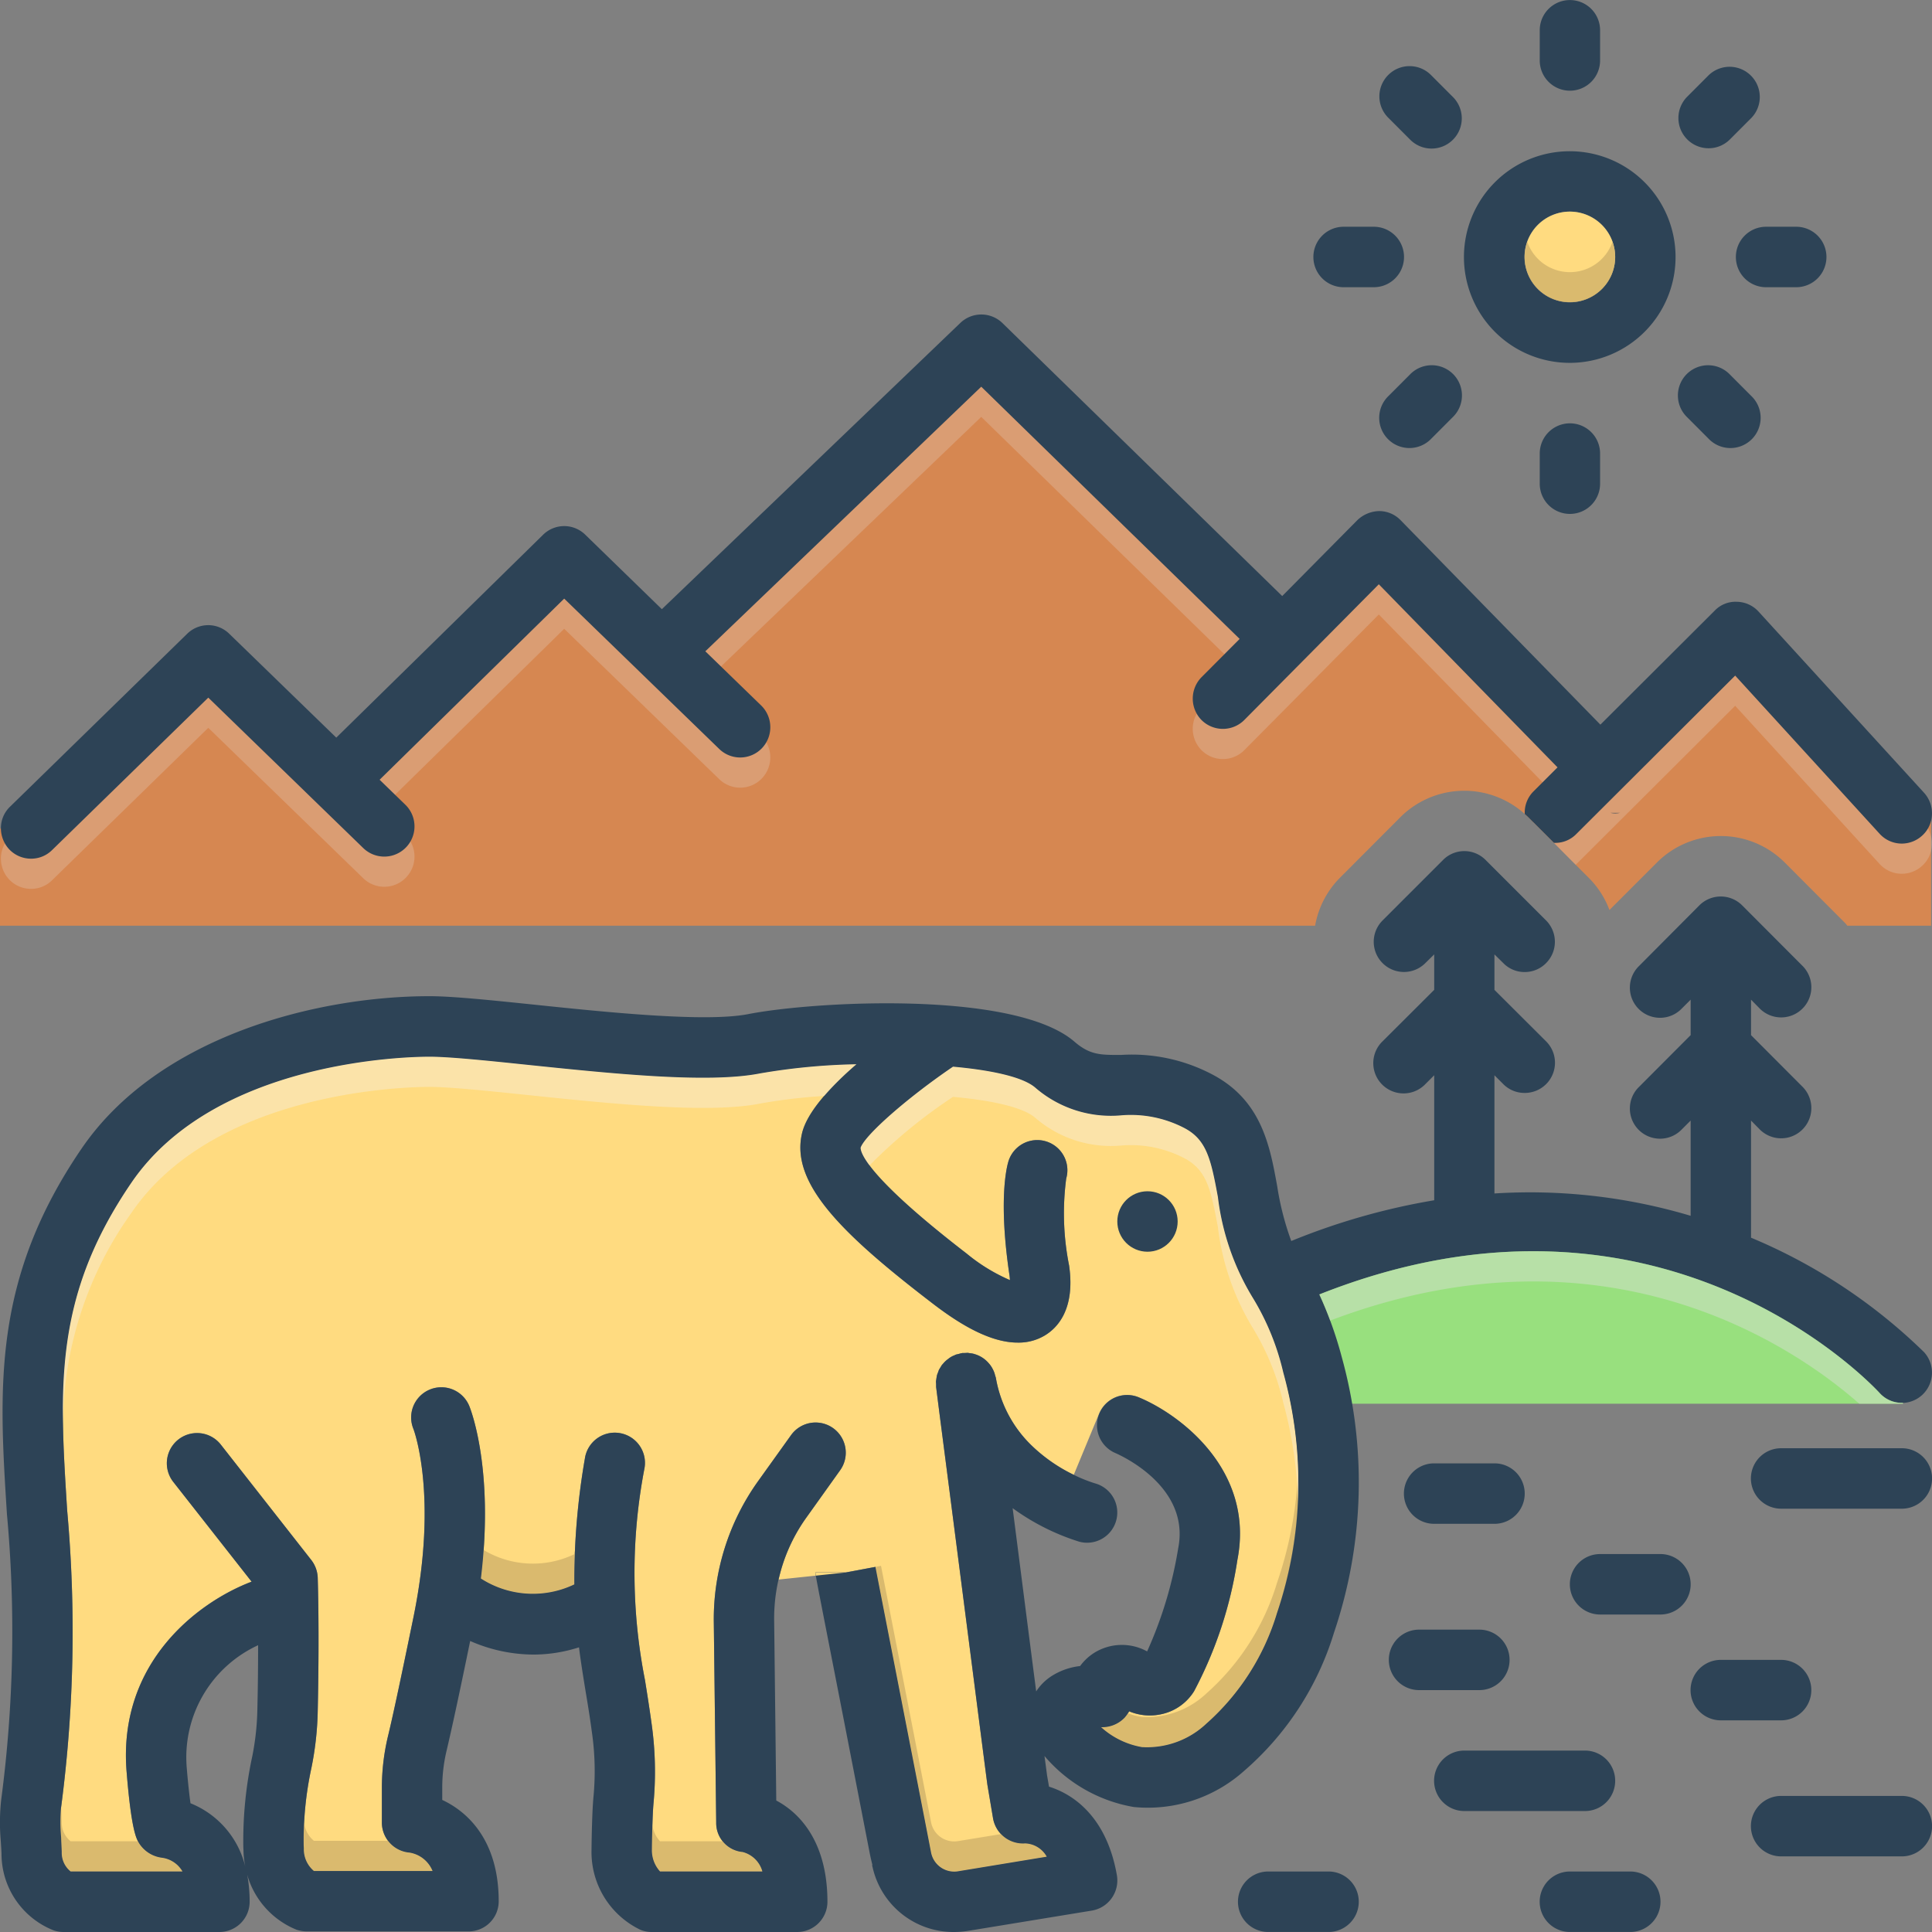 <svg id="Layer_1" viewBox="0 0 128 128" xmlns="http://www.w3.org/2000/svg" data-name="Layer 1"><rect x="0" y="0" width="128" height="128" fill="#808080" stroke="none"/><path d="m126.08 93h-38.5l-1.91-9.08s14.58-4.84 22.25-2.09c7.66 2.75 15.91 5.09 16.83 7a18.831 18.831 0 0 1 1.32 4.11.279.279 0 0 1 .01.06z" fill="#98e07e"/><path d="m84.61 106.85a15.911 15.911 0 0 1 -4.7 7.36 5.721 5.721 0 0 1 -4.26 1.54 5.412 5.412 0 0 1 -2.7-1.32 2.047 2.047 0 0 0 1.57-.64 2.787 2.787 0 0 0 .29-.41 3.547 3.547 0 0 0 2.09.2 3.388 3.388 0 0 0 2.21-1.53 27.208 27.208 0 0 0 2.87-8.7c1.16-5.92-3.78-9.64-6.55-10.78a2.001 2.001 0 0 0 -2.61 1.08l-1.68 4.06a10.712 10.712 0 0 1 -2.78-1.93 8.139 8.139 0 0 1 -2.38-4.49c-.01-.06-.04-.11-.05-.17-.02-.06-.03-.12-.05-.17a1.891 1.891 0 0 0 -.11-.25c-.02-.03-.03-.06-.05-.09a1.654 1.654 0 0 0 -.22-.3 1.931 1.931 0 0 0 -.94-.6.037.037 0 0 0 -.03-.01 1.467 1.467 0 0 0 -.29-.05c-.04-.01-.08-.01-.11-.02-.08 0-.16.01-.24.01h-.14c-.01.01-.02.01-.04.01-.01.01-.03 0-.04.01-.05.01-.1.03-.15.04-.07.02-.14.03-.2.05a1.415 1.415 0 0 1 -.18.08 1.627 1.627 0 0 0 -.18.1 1.423 1.423 0 0 0 -.15.11 1.582 1.582 0 0 0 -.15.12 1.601 1.601 0 0 0 -.13.13c-.04.05-.09.1-.13.15s-.06.11-.1.16c-.03.06-.07.11-.1.17-.02.06-.04.12-.06.17a1.586 1.586 0 0 0 -.07.2l-.03.18c-.01.07-.02.14-.03.2 0 .07.01.14.01.2v.17c.22 1.76.52 4.04.84 6.53 1.11 8.58 2.52 19.59 2.56 19.84l.37 2.2a2.011 2.011 0 0 0 2.13 1.67 1.708 1.708 0 0 1 1.43.88l-5.83.96a1.563 1.563 0 0 1 -1.81-1.13.037.037 0 0 0 -.01-.03c-.07-.4-3.65-18.72-3.7-19l-1.97.37h-2a1.171 1.171 0 0 0 .02.21l-2.47.26c.08-.32.16-.64.26-.95a11.314 11.314 0 0 1 1.6-3.18l2.22-3.11a1.999 1.999 0 0 0 -3.25-2.33l-2.22 3.1a15.733 15.733 0 0 0 -2.9 9.2l.16 13.36a1.927 1.927 0 0 0 1.75 1.96 1.832 1.832 0 0 1 1.31 1.29h-6.78a2.085 2.085 0 0 1 -.54-1.47c0-.32.03-2.25.11-3.08a22.729 22.729 0 0 0 -.13-5.24c-.14-1.02-.29-1.97-.44-2.9a36.642 36.642 0 0 1 -.03-14.03 2.001 2.001 0 1 0 -3.95-.64 47.317 47.317 0 0 0 -.7 8.34 6.361 6.361 0 0 1 -6.19-.39c.89-7.27-.69-11.24-.77-11.43a2 2 0 0 0 -3.7 1.52c.02.05 1.65 4.35.02 12.39-.95 4.64-1.45 6.93-1.72 8.03a14.771 14.771 0 0 0 -.39 3.37v2.28a1.998 1.998 0 0 0 1.84 2 1.994 1.994 0 0 1 1.52 1.22h-7.86a1.871 1.871 0 0 1 -.67-1.5l-.01-.2a22.642 22.642 0 0 1 .51-5.12 20.804 20.804 0 0 0 .42-3.76c.12-5.54 0-8.74 0-8.87a2.038 2.038 0 0 0 -.43-1.16l-5.99-7.64a2.001 2.001 0 0 0 -3.15 2.47l5.19 6.61c-3.44 1.3-8.89 5.28-8.28 12.62.31 3.81.64 4.39.8 4.67a2.101 2.101 0 0 0 1.54 1 1.848 1.848 0 0 1 1.36.91h-7.41a1.586 1.586 0 0 1 -.59-1.29c-.01-.31-.03-.64-.04-.96a11.468 11.468 0 0 1 -.01-1.94 89.132 89.132 0 0 0 .41-19.73c-.52-8.23-.9-14.17 4.26-21.72 5.54-8.11 18.3-8.34 19.74-8.34 1.32 0 3.84.26 6.52.54 5.59.58 11.93 1.24 15.36.57a41.779 41.779 0 0 1 6.41-.61c-1.71 1.48-3.26 3.15-3.6 4.56-.78 3.27 2.51 6.57 8.47 11.15 1.62 1.26 3.82 2.74 5.83 2.73a3.36 3.36 0 0 0 1.76-.46c.8-.47 2.06-1.69 1.63-4.65a17.633 17.633 0 0 1 -.19-5.76 1.997 1.997 0 0 0 -3.84-1.1c-.11.38-.65 2.55.07 7.44a3.218 3.218 0 0 1 .04.39 11.914 11.914 0 0 1 -2.87-1.76c-6.62-5.1-7.04-6.7-7.02-7.02.32-.87 3.16-3.35 6.12-5.36 2.55.23 4.62.68 5.44 1.38a7.658 7.658 0 0 0 5.75 1.84 7.679 7.679 0 0 1 4.09.82c1.51.77 1.8 2.04 2.27 4.6a16.648 16.648 0 0 0 2.31 6.67 16.715 16.715 0 0 1 2.02 4.95 27.085 27.085 0 0 1 -.41 15.92z" fill="#ffdb80"/><path d="m127.94 54.19v7.14h-5.55c-.05-.05-.09-.12-.14-.17l-4-4.01a5.987 5.987 0 0 0 -8.49.01l-3.13 3.13a5.939 5.939 0 0 0 -1.37-2.13l-.87-.87-1.44-1.45-1.69-1.69c-.08-.08-.16-.15-.24-.22a5.989 5.989 0 0 0 -8.25.22l-4 4.01a5.968 5.968 0 0 0 -1.64 3.17h-87.13v-6.41l.06-.05 8.75-7.38 4.81-4.05 9 8.81 14.07-14.69 6.5 5 .44-.41 14.69-13.66 5.86-5.46.57-.53.35.35 20.46 20.03 5.63-5.63 11.05 8.88 4.25 3.42.95.76 7.31-7.87 9.05 8.06z" fill="#d68751"/><path d="m127.48 89.59a36.518 36.518 0 0 0 -11.47-7.59v-7.76l.58.59a2.001 2.001 0 0 0 2.83-2.83l-3.41-3.42v-2.35l.58.59a2.001 2.001 0 0 0 2.83-2.83l-4-4.01a2.004 2.004 0 0 0 -2.83 0l-3.99 4.01a1.998 1.998 0 1 0 2.82 2.83l.59-.59v2.35l-3.41 3.42a1.998 1.998 0 1 0 2.82 2.83l.59-.59v6.31a37.232 37.232 0 0 0 -13-1.48v-7.83l.59.59a1.983 1.983 0 0 0 1.41.58 2 2 0 0 0 1.42-3.42l-3.42-3.41v-2.35l.59.58a1.952 1.952 0 0 0 1.41.59 1.974 1.974 0 0 0 1.42-.59 2.004 2.004 0 0 0 0-2.83l-4-4a1.986 1.986 0 0 0 -2.83 0l-4 4a2.001 2.001 0 1 0 2.83 2.83l.59-.58v2.35l-3.42 3.41a2.005 2.005 0 1 0 2.83 2.84l.59-.59v8.28a44.366 44.366 0 0 0 -9.47 2.7 18.705 18.705 0 0 1 -.93-3.62c-.49-2.7-1.04-5.75-4.39-7.46a11.422 11.422 0 0 0 -5.92-1.25c-1.4.01-2.1.01-3.13-.88-3.96-3.41-17.24-2.68-21.62-1.82-2.84.55-9.39-.13-14.18-.63-2.9-.3-5.41-.56-6.93-.56-7.45 0-17.95 2.64-23.04 10.09-5.94 8.69-5.48 15.89-4.95 24.23a85.117 85.117 0 0 1 -.38 18.91 13.838 13.838 0 0 0 -.03 2.73c.02.29.04.58.05.86a5.452 5.452 0 0 0 3.45 5.07 2.078 2.078 0 0 0 .66.11h10.33a2.006 2.006 0 0 0 2-2 9.847 9.847 0 0 0 -.16-1.79 5.567 5.567 0 0 0 3.27 3.64 2.187 2.187 0 0 0 .67.11h10.73a1.991 1.991 0 0 0 1.99-2c0-3.91-1.94-5.87-3.74-6.71v-.79a10.561 10.561 0 0 1 .28-2.44c.36-1.52.89-3.98 1.57-7.3a10.513 10.513 0 0 0 4.2.9 9.91 9.91 0 0 0 3.01-.48c.12.96.27 1.88.42 2.81.15.89.3 1.8.43 2.78a18.077 18.077 0 0 1 .11 4.31c-.11 1.15-.13 3.45-.13 3.52a5.707 5.707 0 0 0 3.23 5.29 1.931 1.931 0 0 0 .75.15h9.65a2.006 2.006 0 0 0 2-2c0-3.86-1.74-5.84-3.39-6.71l-.14-11.95a11.551 11.551 0 0 1 .29-2.69c.08-.32.16-.64.26-.95a11.314 11.314 0 0 1 1.6-3.18l2.22-3.11a1.999 1.999 0 0 0 -3.25-2.33l-2.22 3.1a15.733 15.733 0 0 0 -2.9 9.2l.16 13.36a1.927 1.927 0 0 0 1.75 1.96 1.832 1.832 0 0 1 1.31 1.29h-6.78a2.085 2.085 0 0 1 -.54-1.47c0-.32.03-2.25.11-3.08a22.729 22.729 0 0 0 -.13-5.24c-.14-1.02-.29-1.97-.44-2.9a36.642 36.642 0 0 1 -.03-14.03 2.001 2.001 0 1 0 -3.95-.64 47.317 47.317 0 0 0 -.7 8.34 6.361 6.361 0 0 1 -6.19-.39c.89-7.27-.69-11.24-.77-11.43a2 2 0 0 0 -3.7 1.52c.02.05 1.65 4.35.02 12.39-.95 4.64-1.45 6.93-1.72 8.03a14.771 14.771 0 0 0 -.39 3.37v2.28a1.998 1.998 0 0 0 1.84 2 1.994 1.994 0 0 1 1.52 1.22h-7.86a1.871 1.871 0 0 1 -.67-1.5l-.01-.2a22.642 22.642 0 0 1 .51-5.12 20.804 20.804 0 0 0 .42-3.76c.12-5.54 0-8.74 0-8.87a2.038 2.038 0 0 0 -.43-1.16l-5.99-7.64a2.001 2.001 0 0 0 -3.15 2.47l5.19 6.61c-3.44 1.3-8.89 5.28-8.28 12.62.31 3.81.64 4.39.8 4.67a2.101 2.101 0 0 0 1.54 1 1.848 1.848 0 0 1 1.36.91h-7.41a1.586 1.586 0 0 1 -.59-1.29c-.01-.31-.03-.64-.04-.96a11.468 11.468 0 0 1 -.01-1.94 89.132 89.132 0 0 0 .41-19.73c-.52-8.23-.9-14.17 4.26-21.72 5.54-8.11 18.3-8.34 19.74-8.34 1.32 0 3.84.26 6.52.54 5.59.58 11.93 1.24 15.36.57a41.779 41.779 0 0 1 6.41-.61c-1.71 1.48-3.26 3.15-3.6 4.56-.78 3.27 2.51 6.57 8.47 11.15 1.62 1.26 3.82 2.74 5.83 2.73a3.36 3.36 0 0 0 1.76-.46c.8-.47 2.06-1.69 1.63-4.65a17.633 17.633 0 0 1 -.19-5.76 1.997 1.997 0 0 0 -3.84-1.1c-.11.38-.65 2.55.07 7.44a3.218 3.218 0 0 1 .04.39 11.914 11.914 0 0 1 -2.87-1.76c-6.62-5.1-7.04-6.7-7.02-7.02.32-.87 3.16-3.35 6.12-5.36 2.55.23 4.62.68 5.44 1.38a7.658 7.658 0 0 0 5.75 1.84 7.679 7.679 0 0 1 4.09.82c1.51.77 1.8 2.04 2.27 4.6a16.648 16.648 0 0 0 2.31 6.67 16.715 16.715 0 0 1 2.02 4.95 27.085 27.085 0 0 1 -.41 15.92 15.911 15.911 0 0 1 -4.7 7.36 5.721 5.721 0 0 1 -4.26 1.54 5.412 5.412 0 0 1 -2.7-1.32 2.047 2.047 0 0 0 1.57-.64 2.787 2.787 0 0 0 .29-.41 3.547 3.547 0 0 0 2.09.2 3.388 3.388 0 0 0 2.21-1.53 27.208 27.208 0 0 0 2.87-8.7c1.16-5.92-3.78-9.64-6.55-10.78a2.002 2.002 0 0 0 -1.53 3.7c.2.09 4.98 2.15 4.16 6.3a27.099 27.099 0 0 1 -2.06 6.84 3.466 3.466 0 0 0 -3.53.11 3.406 3.406 0 0 0 -.91.86 4.425 4.425 0 0 0 -1.93.69 3.421 3.421 0 0 0 -.98.99c-.44-3.39-1.01-7.86-1.56-12.14a15.175 15.175 0 0 0 4.41 2.22 1.931 1.931 0 0 0 .53.07 2.002 2.002 0 0 0 .53-3.93 9.529 9.529 0 0 1 -1.42-.57 10.712 10.712 0 0 1 -2.78-1.93 8.139 8.139 0 0 1 -2.38-4.49c-.01-.06-.04-.11-.05-.17-.02-.06-.03-.12-.05-.17a1.891 1.891 0 0 0 -.11-.25c-.02-.03-.03-.06-.05-.09a1.654 1.654 0 0 0 -.22-.3 1.931 1.931 0 0 0 -.94-.6.037.037 0 0 0 -.03-.01 1.467 1.467 0 0 0 -.29-.05c-.04-.01-.08-.01-.11-.02-.08 0-.16.01-.24.01h-.14c-.01.01-.02.01-.04.01-.01.01-.03 0-.04.01-.05.01-.1.03-.15.04-.07.02-.14.03-.2.05a1.415 1.415 0 0 1 -.18.08 1.627 1.627 0 0 0 -.18.1 1.423 1.423 0 0 0 -.15.11 1.582 1.582 0 0 0 -.15.12 1.601 1.601 0 0 0 -.13.13c-.04.05-.09.1-.13.15s-.06.11-.1.16c-.03.06-.07.11-.1.17-.02.06-.04.12-.06.17a1.586 1.586 0 0 0 -.07.2l-.03.18c-.01.07-.02.14-.03.2 0 .07.01.14.01.2v.17c.22 1.76.52 4.04.84 6.53 1.11 8.58 2.52 19.59 2.56 19.84l.37 2.2a2.011 2.011 0 0 0 2.13 1.67 1.708 1.708 0 0 1 1.43.88l-5.83.96a1.563 1.563 0 0 1 -1.81-1.13.037.037 0 0 0 -.01-.03c-.07-.4-3.65-18.72-3.7-19l-1.97.37h-2a1.171 1.171 0 0 0 .02.21c.07.45.4 2.11 1.88 9.69l1.69 8.69c.05.25.11.52.18.79l-.02.01a.611.611 0 0 0 .03.13 5.49 5.49 0 0 0 5.42 4.3 6.068 6.068 0 0 0 .94-.08l8.18-1.34a2.026 2.026 0 0 0 1.65-2.32c-.64-3.71-2.71-5.33-4.5-5.89l-.13-.75c-.01-.08-.07-.54-.17-1.28a9.963 9.963 0 0 0 5.92 3.38 9.562 9.562 0 0 0 7.29-2.38 19.689 19.689 0 0 0 5.97-9.17 31.039 31.039 0 0 0 .51-18.28 25.577 25.577 0 0 0 -1.48-4.13c22.47-8.92 36.43 5.78 37.12 6.53a1.984 1.984 0 0 0 2.82.13 2.015 2.015 0 0 0 .13-2.83zm-110.38 19.41c0 1.21-.01 2.64-.05 4.29a17.463 17.463 0 0 1 -.33 3.04 26.664 26.664 0 0 0 -.6 6.03l.01.22a6.164 6.164 0 0 0 .12 1.09 6.054 6.054 0 0 0 -3.63-4.2c-.07-.51-.16-1.27-.25-2.38a8.173 8.173 0 0 1 4.73-8.09z" fill="#2d4356"/><path d="m38.05 102.97a.463.463 0 0 1 .04-.21c-.04.78-.05 1.52-.04 2.21a6.361 6.361 0 0 1 -6.19-.39q.12-.99.18-1.89a6.35 6.35 0 0 0 6.01.28z" fill="#ad9359" opacity=".45"/><path d="m127.94 56.37a1.955 1.955 0 0 1 -.59.99 2.003 2.003 0 0 1 -1.35.53 1.982 1.982 0 0 1 -1.47-.65l-9.57-10.48-10.54 10.51c-.01.01-.02.02-.03.02l-2.82-2.83.03-.03 1.59-1.59-11.84-12.13-8.91 8.99a2.004 2.004 0 0 1 -2.83.01 2.025 2.025 0 0 1 -.01-2.84l2.53-2.54-17.12-16.71-18.28 17.53 3.7 3.59a2.016 2.016 0 0 1 .04 2.84 1.992 1.992 0 0 1 -2.82.04l-10.27-9.96-12.23 12 1.7 1.65a2.001 2.001 0 1 1 -2.78 2.88l-10.27-9.97-10.35 10.1a1.968 1.968 0 0 1 -1.39.57 1.991 1.991 0 0 1 -1.43-.6 2.016 2.016 0 0 1 .03-2.84l8.15-7.96 3.59-3.5a2.025 2.025 0 0 1 2.78-.01l7.1 6.89 13.7-13.44a1.992 1.992 0 0 1 2.79-.01l4.86 4.73.22.21 14.47-13.87 5.31-5.1a1.742 1.742 0 0 1 .55-.36 1.851 1.851 0 0 1 .92-.18 1.929 1.929 0 0 1 1.31.55l18.54 18.09 4.99-5.04a2.158 2.158 0 0 1 1.43-.59 1.975 1.975 0 0 1 1.42.6l9.45 9.67 3.79 3.88.46-.46 7.12-7.1a1.907 1.907 0 0 1 1.46-.58 1.985 1.985 0 0 1 1.43.64l7.3 7.99 3.68 4.03a2.065 2.065 0 0 1 .46 1.84z" fill="#e5d0c3" opacity=".3"/><path d="m107.334 53.855-.649-.001a1.704 1.704 0 0 0 .649.001z" fill="#2d4356"/><path d="m104.01 10.02a7.01 7.01 0 1 0 7 7.01 7.01 7.01 0 0 0 -7-7.01zm0 10.01a3.005 3.005 0 1 1 3-3 3.009 3.009 0 0 1 -3 3z" fill="#2d4356"/><path d="m107.01 17.03a3 3 0 1 1 -3-3.01 3.009 3.009 0 0 1 3 3.01z" fill="#ffdb80"/><g fill="#2d4356"><path d="m104.011 6.009a2.001 2.001 0 0 0 1.999-2.003v-2.003a1.999 1.999 0 1 0 -3.998 0v2.003a2.001 2.001 0 0 0 1.999 2.003z"/><path d="m102.012 30.046v2.003a1.999 1.999 0 1 0 3.998 0v-2.003a1.999 1.999 0 1 0 -3.998 0z"/><path d="m115.006 17.026a2.001 2.001 0 0 0 1.999 2.003h1.999a2.003 2.003 0 0 0 0-4.006h-1.999a2.001 2.001 0 0 0 -1.999 2.003z"/><path d="m89.018 19.029h1.999a2.003 2.003 0 0 0 0-4.006h-1.999a2.003 2.003 0 0 0 0 4.006z"/><path d="m113.198 29.066a2.002 2.002 0 1 0 2.829-2.832l-1.413-1.417a2.002 2.002 0 1 0 -2.829 2.832z"/><path d="m93.41 9.236a2.001 2.001 0 1 0 2.827-2.832l-1.413-1.416a2.001 2.001 0 1 0 -2.827 2.832z"/><path d="m113.199 9.823a1.991 1.991 0 0 0 1.413-.587l1.413-1.416a2.001 2.001 0 0 0 -2.827-2.832l-1.413 1.416a2.003 2.003 0 0 0 1.413 3.419z"/><path d="m93.409 24.816-1.413 1.417a2.002 2.002 0 1 0 2.829 2.832l1.413-1.417a2.002 2.002 0 1 0 -2.829-2.832z"/><path d="m100.013 109.971a2.001 2.001 0 0 0 -1.999-2.003h-3.998a2.003 2.003 0 0 0 0 4.006h3.998a2.001 2.001 0 0 0 1.999-2.003z"/><path d="m107.01 117.983a2.001 2.001 0 0 0 -1.999-2.003h-7.996a2.003 2.003 0 0 0 0 4.006h7.996a2.001 2.001 0 0 0 1.999-2.003z"/><path d="m126.001 95.949h-7.996a2.003 2.003 0 0 0 0 4.006h7.996a2.003 2.003 0 0 0 0-4.006z"/><path d="m88.019 123.992h-3.998a2.003 2.003 0 0 0 0 4.006h3.998a2.003 2.003 0 0 0 0-4.006z"/><path d="m108.009 123.992h-3.998a2.003 2.003 0 0 0 0 4.006h3.998a2.003 2.003 0 0 0 0-4.006z"/><path d="m110.008 102.96h-3.998a2.003 2.003 0 0 0 0 4.006h3.998a2.003 2.003 0 0 0 0-4.006z"/><path d="m120.004 111.974a2.001 2.001 0 0 0 -1.999-2.003h-3.998a2.003 2.003 0 0 0 0 4.006h3.998a2.001 2.001 0 0 0 1.999-2.003z"/><path d="m99.014 96.951h-3.998a2.003 2.003 0 0 0 0 4.006h3.998a2.003 2.003 0 0 0 0-4.006z"/><path d="m126.001 118.984h-7.996a2.003 2.003 0 0 0 0 4.006h7.996a2.003 2.003 0 0 0 0-4.006z"/><ellipse cx="76.024" cy="80.927" rx="1.999" ry="2.003"/><path d="m127.94 54.37a1.955 1.955 0 0 1 -.59.99 2.003 2.003 0 0 1 -1.35.53 1.982 1.982 0 0 1 -1.47-.65l-9.57-10.48-10.54 10.51a1.933 1.933 0 0 1 -1.47.57l-1.69-1.69c-.08-.08-.16-.15-.24-.22a1.971 1.971 0 0 1 .58-1.5l1.59-1.59-11.84-12.13-8.91 8.99a2.004 2.004 0 0 1 -2.83.01 2.025 2.025 0 0 1 -.01-2.84l2.53-2.54-17.12-16.71-18.28 17.53 3.7 3.59a2.016 2.016 0 0 1 .04 2.84 1.992 1.992 0 0 1 -2.82.04l-10.27-9.96-12.23 12 1.7 1.65a2.001 2.001 0 1 1 -2.78 2.88l-10.27-9.97-10.35 10.1a1.968 1.968 0 0 1 -1.39.57 1.991 1.991 0 0 1 -1.43-.6 2.056 2.056 0 0 1 -.57-1.42 1.968 1.968 0 0 1 .6-1.42l11.74-11.46a1.989 1.989 0 0 1 2.78-.01l7.1 6.89 13.7-13.44a1.992 1.992 0 0 1 2.79-.01l5.08 4.94 19.78-18.97a2.008 2.008 0 0 1 2.78.01l18.54 18.09 4.99-5.04a2.158 2.158 0 0 1 1.43-.59 1.975 1.975 0 0 1 1.42.6l13.24 13.55 7.58-7.56a1.907 1.907 0 0 1 1.46-.58 1.985 1.985 0 0 1 1.43.64l10.98 12.02a2.026 2.026 0 0 1 .46 1.84z"/></g><path d="m56.03 104.18-1.98.21a1.171 1.171 0 0 1 -.02-.21z" fill="#ffdb80"/><path d="m86 97.45a26.067 26.067 0 0 1 -1.39 9.4 15.911 15.911 0 0 1 -4.7 7.36 5.721 5.721 0 0 1 -4.26 1.54 5.412 5.412 0 0 1 -2.7-1.32 2.047 2.047 0 0 0 1.57-.64 1.862 1.862 0 0 0 .21-.28 4.019 4.019 0 0 0 .92.24 5.721 5.721 0 0 0 4.26-1.54 15.911 15.911 0 0 0 4.7-7.36 25.708 25.708 0 0 0 1.39-7.4z" fill="#ad9359" opacity=".45"/><path d="m12.09 123.99h-7.41a1.586 1.586 0 0 1 -.59-1.29c-.01-.31-.03-.64-.04-.96a11.468 11.468 0 0 1 -.01-1.94c0-.02.01-.04.01-.06.01.32.03.65.04.96a1.586 1.586 0 0 0 .59 1.29h4.46c.02.03.03.06.05.09a2.101 2.101 0 0 0 1.54 1 1.848 1.848 0 0 1 1.36.91z" fill="#ad9359" opacity=".45"/><path d="m28.66 123.96h-7.86a1.871 1.871 0 0 1 -.67-1.5l-.01-.2c-.01-.52 0-1.06.02-1.6a1.833 1.833 0 0 0 .66 1.3h4.92a1.942 1.942 0 0 0 1.42.78 1.994 1.994 0 0 1 1.52 1.22z" fill="#ad9359" opacity=".45"/><path d="m50.51 123.99h-6.78a2.085 2.085 0 0 1 -.54-1.47c0-.18.01-.88.04-1.61a1.891 1.891 0 0 0 .5 1.08h4.16a1.813 1.813 0 0 0 1.31.71 1.832 1.832 0 0 1 1.31 1.29z" fill="#ad9359" opacity=".45"/><path d="m69.35 123.01-5.83.96a1.563 1.563 0 0 1 -1.81-1.13.037.037 0 0 0 -.01-.03c-.07-.4-3.65-18.72-3.7-19l.37-.07c.93 4.77 3.27 16.75 3.33 17.07a.037.037 0 0 1 .01.03 1.563 1.563 0 0 0 1.81 1.13l2.81-.46a1.972 1.972 0 0 0 1.59.62 1.708 1.708 0 0 1 1.43.88z" fill="#ad9359" opacity=".45"/><path d="m86 99.43a28.27 28.27 0 0 0 -.98-6.5 16.715 16.715 0 0 0 -2.02-4.95 16.648 16.648 0 0 1 -2.31-6.67c-.47-2.56-.76-3.83-2.27-4.6a7.679 7.679 0 0 0 -4.09-.82 7.658 7.658 0 0 1 -5.75-1.84c-.82-.7-2.89-1.15-5.44-1.38a34.32 34.32 0 0 0 -5.53 4.54c-.53-.71-.6-1.05-.59-1.18.32-.87 3.16-3.35 6.12-5.36 2.55.23 4.62.68 5.44 1.38a7.658 7.658 0 0 0 5.75 1.84 7.679 7.679 0 0 1 4.09.82c1.51.77 1.8 2.04 2.27 4.6a16.648 16.648 0 0 0 2.31 6.67 16.715 16.715 0 0 1 2.02 4.95 28.543 28.543 0 0 1 .98 8.5z" fill="#f9edd2" opacity=".5"/><path d="m56.74 70.51a19.278 19.278 0 0 0 -2.13 2.1 36.006 36.006 0 0 0 -4.28.51c-3.43.67-9.77.01-15.36-.57-2.68-.28-5.2-.54-6.52-.54-1.44 0-14.2.23-19.74 8.34a24.278 24.278 0 0 0 -4.54 14.11c-.1-5.58.63-10.38 4.54-16.11 5.54-8.11 18.3-8.34 19.74-8.34 1.32 0 3.84.26 6.52.54 5.59.58 11.93 1.24 15.36.57a41.779 41.779 0 0 1 6.41-.61z" fill="#f9edd2" opacity=".5"/><path d="m107.01 17.03a3 3 0 1 1 -6 0 2.772 2.772 0 0 1 .18-1 2.988 2.988 0 0 0 5.64 0 2.772 2.772 0 0 1 .18 1z" fill="#ad9359" opacity=".45"/><path d="m126.08 93h-2.9c-4.01-3.54-16.6-12.49-35.05-5.51-.23-.62-.47-1.19-.72-1.73 22.47-8.92 36.43 5.78 37.12 6.53a1.987 1.987 0 0 0 1.54.65.279.279 0 0 1 .01.06z" fill="#cbe0c3" opacity=".6"/></svg>